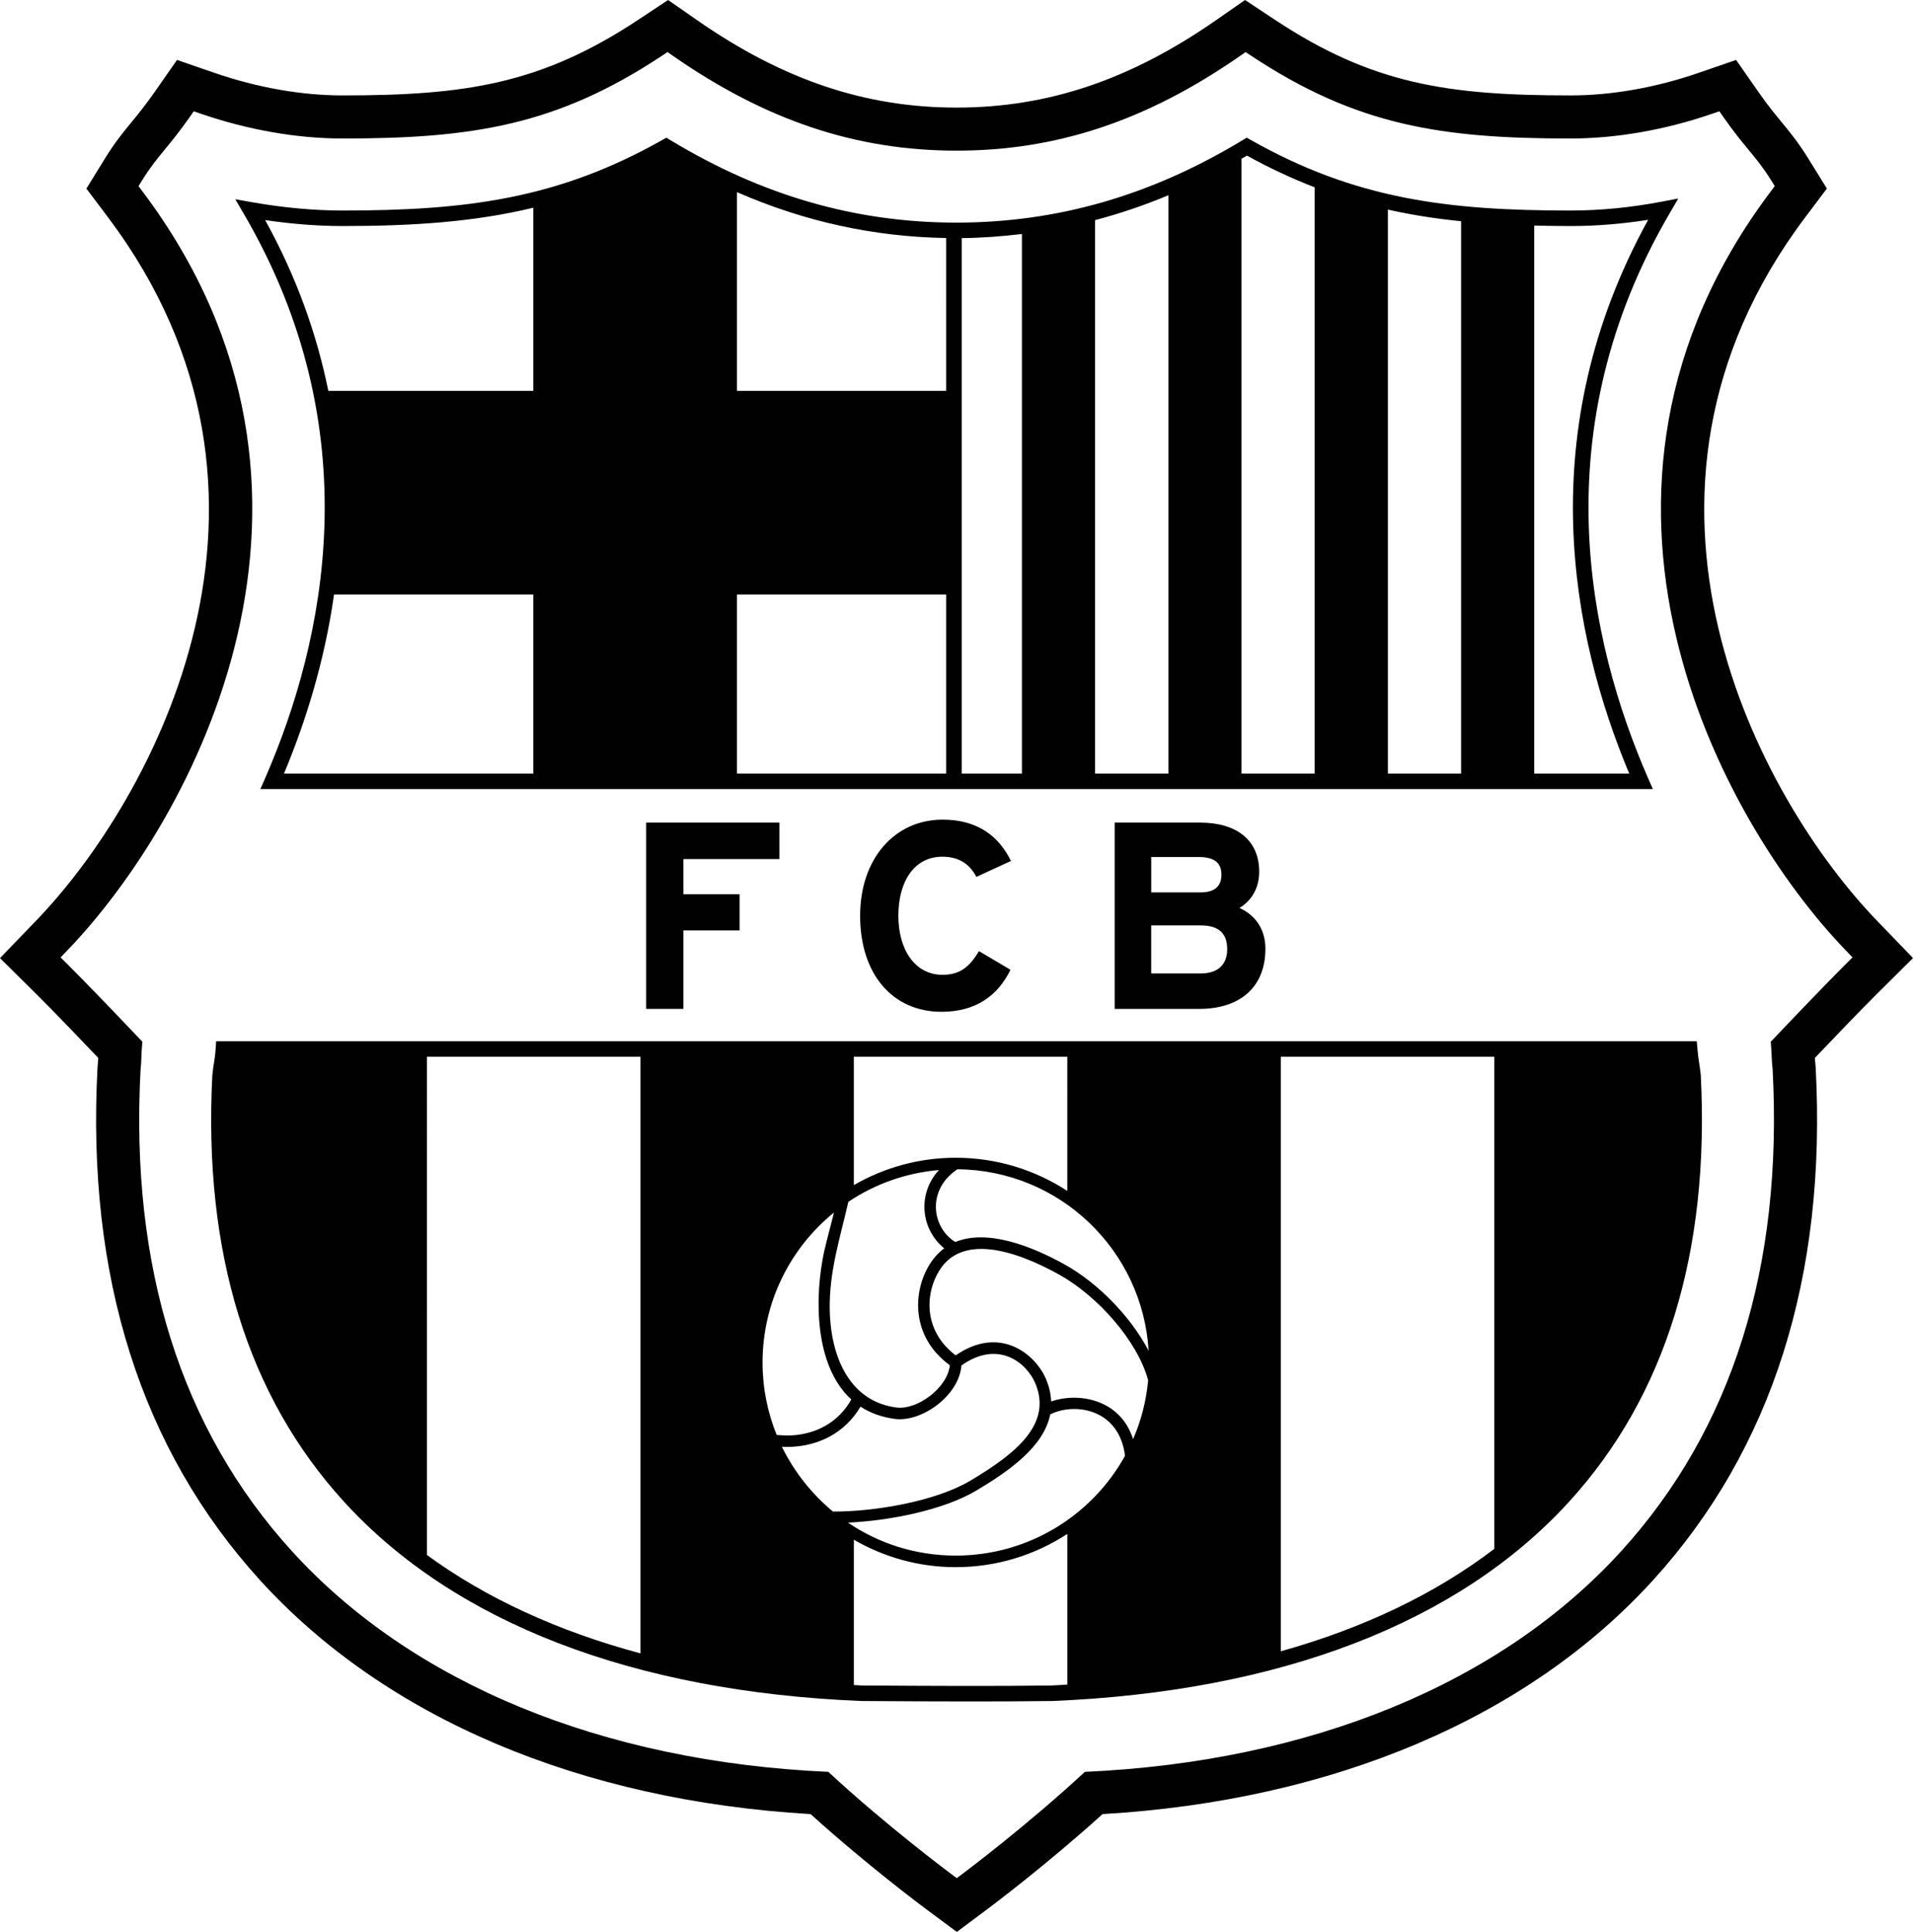 <?xml version="1.0" encoding="utf-8"?>
<!-- Generator: Adobe Illustrator 16.0.0, SVG Export Plug-In . SVG Version: 6.00 Build 0)  -->
<!DOCTYPE svg PUBLIC "-//W3C//DTD SVG 1.1//EN" "http://www.w3.org/Graphics/SVG/1.1/DTD/svg11.dtd">
<svg version="1.1" id="Layer_1" xmlns="http://www.w3.org/2000/svg" xmlns:xlink="http://www.w3.org/1999/xlink" x="0px" y="0px"
	 width="91.457px" height="92.366px" viewBox="0 0 91.457 92.366" enable-background="new 0 0 91.457 92.366" xml:space="preserve">
<g>
	<path fill="#010101" d="M81.23,50.803c-0.028-0.181-0.053-0.34-0.081-0.681l-0.03-0.339H10.334l-0.023,0.344
		c-0.023,0.331-0.049,0.484-0.077,0.663c-0.027,0.155-0.054,0.323-0.084,0.635c-0.431,8.466,1.686,15.318,6.291,20.368
		c5.277,5.787,13.82,9.084,24.721,9.534c1.877,0.014,3.657,0.022,5.326,0.022c1.349,0,2.626-0.006,3.829-0.022
		c10.884-0.449,19.428-3.745,24.703-9.532c4.607-5.05,6.723-11.903,6.292-20.394C81.28,51.118,81.254,50.952,81.23,50.803z
		 M20.409,50.525h10.209V79.05c-3.949-1.059-7.379-2.637-10.209-4.706V50.525z M54.912,64.581c-0.869-1.669-2.463-3.258-3.981-4.107
		c-1.612-0.901-3.732-1.722-5.261-1.091c-1.153-0.719-1.351-2.521,0.104-3.479C50.65,55.944,54.627,59.767,54.912,64.581z
		 M45.141,59.682c-0.254,0.191-0.486,0.438-0.686,0.753c-0.816,1.29-0.935,3.46,0.955,4.84c-0.113,1.085-1.559,2.148-2.553,2.02
		c-2.139-0.274-3.15-2.265-3.189-4.71c-0.025-1.801,0.491-3.39,0.89-5.123c1.258-0.847,2.738-1.381,4.332-1.522
		C43.822,57.102,44.045,58.803,45.141,59.682z M39.871,57.972c-0.166,0.676-0.336,1.267-0.472,1.876
		c-0.469,2.18-0.467,5.454,1.3,7.062c-0.607,1.09-1.722,1.724-3.089,1.724l-0.478-0.027c-0.437-1.074-0.676-2.243-0.676-3.465
		C36.457,62.249,37.788,59.664,39.871,57.972z M37.61,69.181c1.52,0,2.81-0.696,3.529-1.928c0.453,0.297,0.995,0.501,1.646,0.589
		c1.28,0.164,3.069-1.114,3.179-2.557c1.766-1.252,3.126-0.12,3.536,0.859c0.805,1.935-0.902,3.333-3.097,4.642
		c-1.69,1.011-4.651,1.496-6.582,1.483c-1.016-0.842-1.848-1.896-2.441-3.096L37.61,69.181z M45.69,64.802
		c-1.562-1.176-1.466-2.979-0.773-4.072c1.07-1.698,3.51-1.021,5.744,0.224c1.805,1.013,3.706,3.124,4.229,5.035
		c-0.09,0.992-0.337,1.938-0.719,2.818c-0.628-1.958-2.669-2.239-3.919-1.802c-0.009-0.34-0.09-0.697-0.245-1.07
		C49.512,64.761,47.818,63.333,45.69,64.802z M51.025,56.939c-1.536-1-3.366-1.586-5.335-1.586c-1.775,0-3.436,0.481-4.871,1.31
		v-6.138h10.206V56.939z M40.54,72.799c1.948-0.089,4.547-0.584,6.148-1.541c1.558-0.928,3.218-2.094,3.521-3.634
		c1.128-0.572,3.294-0.304,3.576,1.98c-1.57,2.841-4.606,4.771-8.095,4.771C43.783,74.376,42.014,73.799,40.54,72.799z
		 M61.232,50.525h10.207v23.529c-2.812,2.144-6.239,3.788-10.207,4.896V50.525z M50.295,80.585c-2.664,0.038-5.752,0.023-9.116,0
		c-0.121-0.005-0.238-0.016-0.359-0.021v-6.947c1.436,0.829,3.096,1.311,4.871,1.311c1.969,0,3.799-0.587,5.335-1.588v7.202
		C50.781,80.556,50.542,80.575,50.295,80.585z"/>
	<path fill="#010101" d="M12.676,37.208l-0.228,0.518H79.02l-0.227-0.518c-2.876-6.594-5.033-16.633,1.032-27.013l0.411-0.704
		l-0.801,0.152c-1.47,0.28-2.932,0.423-4.348,0.423c-5.909,0-10.306-0.554-15.293-3.376l-0.189-0.106l-0.187,0.111
		c-4.385,2.654-8.867,3.947-13.701,3.949c-4.816-0.002-9.29-1.295-13.676-3.949l-0.186-0.111L31.668,6.69
		c-4.992,2.822-9.387,3.376-15.293,3.376c-1.372,0-2.831-0.135-4.337-0.4l-0.789-0.139l0.404,0.691
		C17.703,20.566,15.549,30.606,12.676,37.208z M52.354,36.984v-26.46c1.183-0.311,2.35-0.706,3.505-1.19v27.65H52.354z
		 M66.352,36.984V10.022c1.137,0.255,2.3,0.436,3.5,0.555v26.407H66.352z M78.796,10.51c-5.589,10.134-3.672,19.872-0.906,26.475
		h-4.543v-26.2c0.57,0.013,1.144,0.023,1.741,0.023C76.298,10.808,77.542,10.708,78.796,10.51z M59.618,7.441
		c1.1,0.612,2.17,1.1,3.234,1.516v28.027h-3.498V7.588C59.442,7.537,59.53,7.493,59.618,7.441z M45.977,11.385
		c0.975-0.01,1.932-0.085,2.88-0.197v25.797h-2.88V11.385z M15.969,28.427h9.527v3.597v4.961H13.577
		C14.607,34.52,15.519,31.619,15.969,28.427z M35.234,36.984v-4.961v-3.597h1.672h8.329v8.558H35.234z M45.235,18.686h-8.329h-1.672
		V9.187c3.222,1.406,6.523,2.132,10.001,2.194V18.686z M16.375,10.808c3.399,0,6.308-0.198,9.121-0.876v8.754h-9.8
		c-0.54-2.657-1.49-5.395-3.019-8.163C13.956,10.711,15.196,10.808,16.375,10.808z"/>
	<path fill="#010101" d="M91.457,45.806l-1.724-1.788c-5.582-5.789-13.483-20.269-3.43-33.625l1.037-1.378l-0.909-1.468
		c-0.459-0.741-0.864-1.231-1.256-1.708c-0.32-0.387-0.648-0.785-1.085-1.41L83,2.866l-1.8,0.62
		c-2.044,0.704-4.156,1.076-6.112,1.076c-5.88,0-9.493-0.542-14.138-3.617L59.523,0l-1.405,0.978
		c-4.091,2.843-8.026,4.166-12.387,4.166S37.437,3.82,33.346,0.978L31.941,0l-1.426,0.945c-4.646,3.075-8.261,3.617-14.141,3.617
		c-1.955,0-4.068-0.372-6.113-1.076l-1.798-0.62L7.375,4.425C6.938,5.048,6.61,5.446,6.295,5.832
		C5.901,6.311,5.494,6.806,5.033,7.553L4.131,9.018l1.034,1.374c10.051,13.359,2.146,27.838-3.438,33.626L0,45.809l1.769,1.752
		c0.732,0.726,1.975,2.017,2.927,3.017c-0.002,0.087-0.007,0.171-0.022,0.314l-0.012,0.145c-0.533,10.009,2.08,18.258,7.773,24.518
		c5.988,6.583,15.307,10.535,26.319,11.18c2.684,2.429,5.36,4.422,5.483,4.514l1.508,1.119l1.505-1.124
		c0.12-0.09,2.78-2.083,5.461-4.509c11.01-0.645,20.326-4.597,26.315-11.18c5.694-6.261,8.312-14.509,7.778-24.518l-0.014-0.166
		c-0.015-0.132-0.019-0.213-0.023-0.292c0.967-1.015,2.197-2.295,2.928-3.022L91.457,45.806z M88.242,46.095
		c-0.906,0.902-2.584,2.655-3.586,3.714c0.035,0.395,0.042,0.597,0.048,0.765c0.006,0.159,0.011,0.286,0.041,0.543
		c0.505,9.468-1.933,17.213-7.242,23.05C71.75,80.49,62.65,84.232,51.865,84.715c-2.778,2.578-5.818,4.853-5.85,4.876l-0.273,0.206
		l-0.276-0.205c-0.03-0.023-3.088-2.299-5.866-4.877c-10.788-0.482-19.89-4.225-25.641-10.549C8.65,68.329,6.215,60.585,6.72,51.146
		c0.029-0.27,0.033-0.397,0.037-0.545c0.005-0.177,0.011-0.379,0.05-0.794c-1.17-1.234-2.743-2.875-3.59-3.713l-0.322-0.319
		l0.316-0.327c6.005-6.228,14.486-21.826,3.601-36.296L6.622,8.901l0.166-0.269c0.387-0.628,0.717-1.029,1.1-1.496
		c0.327-0.396,0.694-0.844,1.176-1.531l0.199-0.284l0.329,0.113c2.256,0.777,4.602,1.188,6.783,1.188
		c6.169,0,10.226-0.612,15.277-3.959l0.262-0.174l0.256,0.18c4.452,3.094,8.762,4.534,13.562,4.534s9.109-1.44,13.562-4.534
		l0.256-0.179l0.262,0.173c5.054,3.347,9.109,3.959,15.276,3.959c2.182,0,4.528-0.411,6.783-1.188L82.2,5.32l0.199,0.286
		c0.485,0.695,0.858,1.146,1.186,1.544c0.381,0.461,0.709,0.86,1.096,1.481l0.165,0.268l-0.189,0.253
		c-10.887,14.467-2.41,30.068,3.594,36.296l0.314,0.327L88.242,46.095z"/>
	<polygon fill="#010101" points="37.262,41.072 37.262,39.33 30.891,39.33 30.891,48.237 32.673,48.237 32.673,44.482 
		35.358,44.482 35.358,42.755 32.673,42.755 32.673,41.072 	"/>
	<path fill="#010101" d="M45.049,40.96c0.806,0,1.311,0.356,1.63,0.965l1.652-0.761c-0.56-1.157-1.575-1.976-3.259-1.976
		c-2.318,0-3.951,1.884-3.951,4.598c0,2.808,1.564,4.59,3.893,4.59c1.616,0,2.684-0.755,3.295-2.01l-1.507-0.891
		c-0.468,0.788-0.938,1.132-1.741,1.132c-1.336,0-2.112-1.225-2.112-2.821C42.948,42.13,43.719,40.96,45.049,40.96z"/>
	<path fill="#010101" d="M60.2,41.68c0-1.526-1.097-2.35-2.822-2.35H53.29v8.907h4.048c1.908,0,3.159-1.006,3.159-2.878
		c0-0.976-0.525-1.628-1.239-1.947C59.842,43.061,60.2,42.449,60.2,41.68z M55.037,40.974h2.265c0.774,0,1.092,0.292,1.092,0.849
		c0,0.497-0.267,0.845-1,0.845h-2.356V40.974z M57.4,46.543h-2.363v-2.299H57.4c0.863,0,1.27,0.377,1.27,1.139
		C58.67,46.083,58.264,46.543,57.4,46.543z"/>
</g>
</svg>
